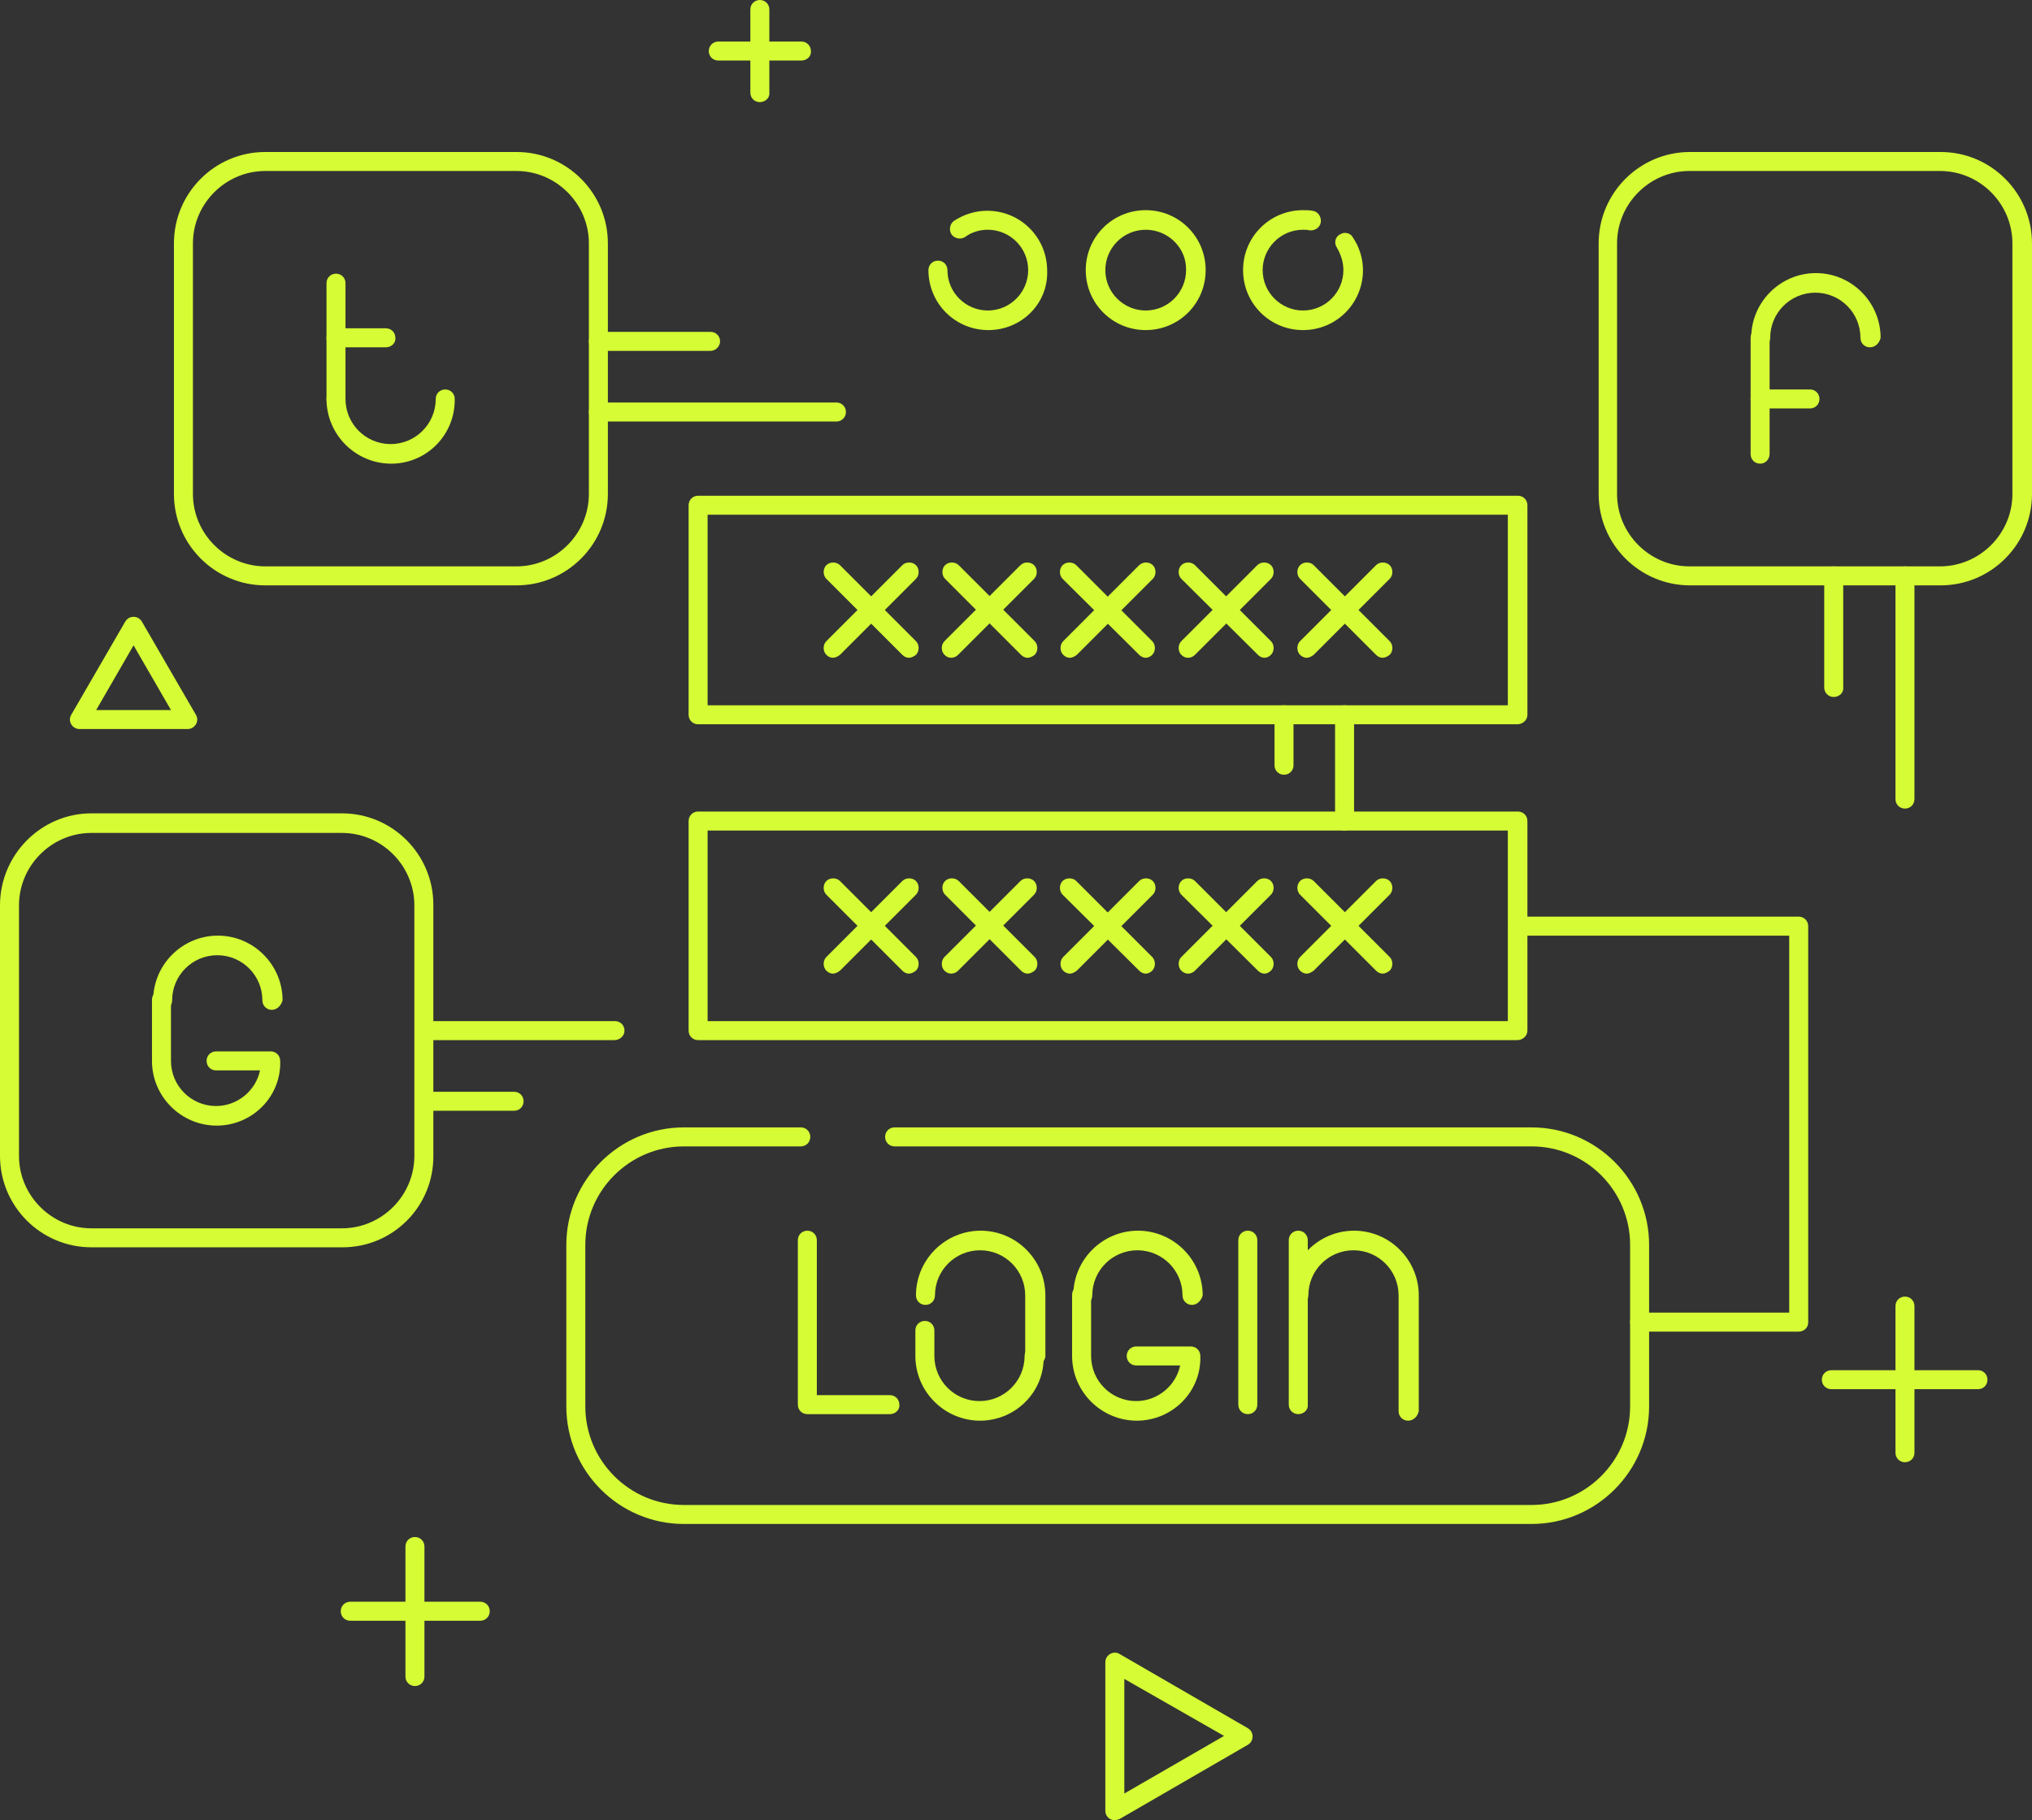 <?xml version="1.0" encoding="UTF-8" standalone="no"?><svg xmlns="http://www.w3.org/2000/svg" xmlns:xlink="http://www.w3.org/1999/xlink" fill="#000000" height="306.6" preserveAspectRatio="xMidYMid meet" version="1" viewBox="0.0 0.0 342.3 306.6" width="342.3" zoomAndPan="magnify"><rect x="0.0" y="0.0" width="342.3" height="306.6" fill="#333333" stroke="none"/><g><g><g><g id="change1_62"><path d="M258,256.7H115.2c-10.9,0-19.8-8.9-19.8-19.8v-27.2c0-10.9,8.9-19.8,19.8-19.8h19.7 c0.9,0,1.6,0.7,1.6,1.6c0,0.9-0.7,1.6-1.6,1.6h-19.7c-9.1,0-16.6,7.4-16.6,16.6v27.2c0,9.1,7.4,16.6,16.6,16.6H258 c9.1,0,16.6-7.4,16.6-16.6v-27.2c0-9.1-7.4-16.6-16.6-16.6H150.7c-0.9,0-1.6-0.7-1.6-1.6c0-0.9,0.7-1.6,1.6-1.6H258 c10.9,0,19.8,8.9,19.8,19.8v27.2C277.8,247.8,268.9,256.7,258,256.7z" fill="#d5fc34"/></g><g><g id="change1_42"><path d="M210.2,238.2c-0.9,0-1.6-0.7-1.6-1.6v-27.7c0-0.9,0.7-1.6,1.6-1.6c0.9,0,1.6,0.7,1.6,1.6v27.7 C211.8,237.5,211.1,238.2,210.2,238.2z" fill="#d5fc34"/></g><g id="change1_10"><path d="M218.7,238.2c-0.9,0-1.6-0.7-1.6-1.6v-27.7c0-0.9,0.7-1.6,1.6-1.6c0.9,0,1.6,0.7,1.6,1.6v27.7 C220.4,237.5,219.6,238.2,218.7,238.2z" fill="#d5fc34"/></g><g><g id="change1_17"><path d="M174.3,230.1c-0.9,0-1.6-0.7-1.6-1.6v-10.3c0-4.2-3.4-7.6-7.6-7.6c-4.2,0-7.6,3.4-7.6,7.6 c0,0.9-0.7,1.6-1.6,1.6c-0.9,0-1.6-0.7-1.6-1.6c0-6,4.9-10.9,10.9-10.9c6,0,10.9,4.9,10.9,10.9v10.3 C176,229.3,175.2,230.1,174.3,230.1z" fill="#d5fc34"/></g><g id="change1_29"><path d="M165.1,239.3c-6,0-10.9-4.9-10.9-10.9v-4.3c0-0.9,0.7-1.6,1.6-1.6c0.9,0,1.6,0.7,1.6,1.6v4.3 c0,4.2,3.4,7.6,7.6,7.6c4.2,0,7.6-3.4,7.6-7.6c0-0.9,0.7-1.6,1.6-1.6c0.9,0,1.6,0.7,1.6,1.6 C176,234.4,171.1,239.3,165.1,239.3z" fill="#d5fc34"/></g></g><g><g id="change1_36"><path d="M191.5,239.3c-6,0-10.9-4.9-10.9-10.9v-10.3c0-0.9,0.7-1.6,1.6-1.6c0.9,0,1.6,0.7,1.6,1.6v10.3 c0,4.2,3.4,7.6,7.6,7.6c3.6,0,6.7-2.6,7.4-6h-7.4c-0.9,0-1.6-0.7-1.6-1.6c0-0.9,0.7-1.6,1.6-1.6h9.2c0.9,0,1.6,0.7,1.6,1.6 C202.4,234.4,197.5,239.3,191.5,239.3z" fill="#d5fc34"/></g><g id="change1_12"><path d="M200.8,219.8c-0.9,0-1.6-0.7-1.6-1.6c0-4.2-3.4-7.6-7.6-7.6c-4.2,0-7.6,3.4-7.6,7.6 c0,0.9-0.7,1.6-1.6,1.6c-0.9,0-1.6-0.7-1.6-1.6c0-6,4.9-10.9,10.9-10.9c6,0,10.9,4.9,10.9,10.9 C202.4,219,201.7,219.8,200.8,219.8z" fill="#d5fc34"/></g></g><g><g id="change1_30"><path d="M237.2,239.3c-0.9,0-1.6-0.7-1.6-1.6v-19.5c0-4.2-3.4-7.6-7.6-7.6c-4.2,0-7.6,3.4-7.6,7.6 c0,0.9-0.7,1.6-1.6,1.6c-0.9,0-1.6-0.7-1.6-1.6c0-6,4.9-10.9,10.9-10.9c6,0,10.9,4.9,10.9,10.9v19.5 C238.8,238.6,238.1,239.3,237.2,239.3z" fill="#d5fc34"/></g></g><g id="change1_37"><path d="M149.9,238.2H136c-0.9,0-1.6-0.7-1.6-1.6v-27.7c0-0.9,0.7-1.6,1.6-1.6s1.6,0.7,1.6,1.6v26.1h12.3 c0.9,0,1.6,0.7,1.6,1.6C151.6,237.5,150.8,238.2,149.9,238.2z" fill="#d5fc34"/></g></g></g><g><g id="change1_25"><path d="M255.6,175.2H117.6c-0.9,0-1.6-0.7-1.6-1.6v-35.3c0-0.9,0.7-1.6,1.6-1.6h138.1c0.9,0,1.6,0.7,1.6,1.6 v35.3C257.3,174.5,256.5,175.2,255.6,175.2z M119.2,172H254v-32.1H119.2V172z" fill="#d5fc34"/></g><g id="change1_53"><path d="M255.6,122H117.6c-0.9,0-1.6-0.7-1.6-1.6V85.1c0-0.9,0.7-1.6,1.6-1.6h138.1c0.9,0,1.6,0.7,1.6,1.6v35.3 C257.3,121.3,256.5,122,255.6,122z M119.2,118.8H254V86.7H119.2V118.8z" fill="#d5fc34"/></g></g><g><g><g><g id="change1_7"><path d="M140.3,164c-0.4,0-0.8-0.2-1.1-0.5c-0.6-0.6-0.6-1.7,0-2.3l12.8-12.8c0.6-0.6,1.7-0.6,2.3,0 s0.6,1.7,0,2.3l-12.8,12.8C141.1,163.8,140.7,164,140.3,164z" fill="#d5fc34"/></g><g id="change1_44"><path d="M153.1,164c-0.4,0-0.8-0.2-1.1-0.5l-12.8-12.8c-0.6-0.6-0.6-1.7,0-2.3c0.6-0.6,1.7-0.6,2.3,0 l12.8,12.8c0.6,0.6,0.6,1.7,0,2.3C153.9,163.8,153.5,164,153.1,164z" fill="#d5fc34"/></g></g><g><g id="change1_45"><path d="M160.2,164c-0.4,0-0.8-0.2-1.1-0.5c-0.6-0.6-0.6-1.7,0-2.3l12.8-12.8c0.6-0.6,1.7-0.6,2.3,0 s0.6,1.7,0,2.3l-12.8,12.8C161.1,163.8,160.7,164,160.2,164z" fill="#d5fc34"/></g><g id="change1_20"><path d="M173.1,164c-0.4,0-0.8-0.2-1.1-0.5l-12.8-12.8c-0.6-0.6-0.6-1.7,0-2.3c0.6-0.6,1.7-0.6,2.3,0 l12.8,12.8c0.6,0.6,0.6,1.7,0,2.3C173.9,163.8,173.5,164,173.1,164z" fill="#d5fc34"/></g></g><g><g id="change1_6"><path d="M180.2,164c-0.4,0-0.8-0.2-1.1-0.5c-0.6-0.6-0.6-1.7,0-2.3l12.8-12.8c0.6-0.6,1.7-0.6,2.3,0 s0.6,1.7,0,2.3l-12.8,12.8C181,163.8,180.6,164,180.2,164z" fill="#d5fc34"/></g><g id="change1_2"><path d="M193,164c-0.4,0-0.8-0.2-1.1-0.5L179,150.7c-0.6-0.6-0.6-1.7,0-2.3s1.7-0.6,2.3,0l12.8,12.8 c0.6,0.6,0.6,1.7,0,2.3C193.8,163.8,193.4,164,193,164z" fill="#d5fc34"/></g></g><g><g id="change1_15"><path d="M200.1,164c-0.4,0-0.8-0.2-1.1-0.5c-0.6-0.6-0.6-1.7,0-2.3l12.8-12.8c0.6-0.6,1.7-0.6,2.3,0 c0.6,0.6,0.6,1.7,0,2.3l-12.8,12.8C201,163.8,200.6,164,200.1,164z" fill="#d5fc34"/></g><g id="change1_14"><path d="M213,164c-0.4,0-0.8-0.2-1.1-0.5L199,150.7c-0.6-0.6-0.6-1.7,0-2.3s1.7-0.6,2.3,0l12.8,12.8 c0.6,0.6,0.6,1.7,0,2.3C213.8,163.8,213.4,164,213,164z" fill="#d5fc34"/></g></g><g><g id="change1_13"><path d="M220.1,164c-0.4,0-0.8-0.2-1.1-0.5c-0.6-0.6-0.6-1.7,0-2.3l12.8-12.8c0.6-0.6,1.7-0.6,2.3,0 c0.6,0.6,0.6,1.7,0,2.3l-12.8,12.8C220.9,163.8,220.5,164,220.1,164z" fill="#d5fc34"/></g><g id="change1_61"><path d="M232.9,164c-0.4,0-0.8-0.2-1.1-0.5L219,150.7c-0.6-0.6-0.6-1.7,0-2.3c0.6-0.6,1.7-0.6,2.3,0l12.8,12.8 c0.6,0.6,0.6,1.7,0,2.3C233.7,163.8,233.3,164,232.9,164z" fill="#d5fc34"/></g></g></g><g><g><g id="change1_31"><path d="M140.3,110.8c-0.4,0-0.8-0.2-1.1-0.5c-0.6-0.6-0.6-1.7,0-2.3L152,95.2c0.6-0.6,1.7-0.6,2.3,0 c0.6,0.6,0.6,1.7,0,2.3l-12.8,12.8C141.1,110.6,140.7,110.8,140.3,110.8z" fill="#d5fc34"/></g><g id="change1_9"><path d="M153.1,110.8c-0.4,0-0.8-0.2-1.1-0.5l-12.8-12.8c-0.6-0.6-0.6-1.7,0-2.3c0.6-0.6,1.7-0.6,2.3,0 l12.8,12.8c0.6,0.6,0.6,1.7,0,2.3C153.9,110.6,153.5,110.8,153.1,110.8z" fill="#d5fc34"/></g></g><g><g id="change1_49"><path d="M160.2,110.8c-0.4,0-0.8-0.2-1.1-0.5c-0.6-0.6-0.6-1.7,0-2.3l12.8-12.8c0.6-0.6,1.7-0.6,2.3,0 c0.6,0.6,0.6,1.7,0,2.3l-12.8,12.8C161.1,110.6,160.7,110.8,160.2,110.8z" fill="#d5fc34"/></g><g id="change1_39"><path d="M173.1,110.8c-0.4,0-0.8-0.2-1.1-0.5l-12.8-12.8c-0.6-0.6-0.6-1.7,0-2.3c0.6-0.6,1.7-0.6,2.3,0 l12.8,12.8c0.6,0.6,0.6,1.7,0,2.3C173.9,110.6,173.5,110.8,173.1,110.8z" fill="#d5fc34"/></g></g><g><g id="change1_52"><path d="M180.2,110.8c-0.4,0-0.8-0.2-1.1-0.5c-0.6-0.6-0.6-1.7,0-2.3l12.8-12.8c0.6-0.6,1.7-0.6,2.3,0 c0.6,0.6,0.6,1.7,0,2.3l-12.8,12.8C181,110.6,180.6,110.8,180.2,110.8z" fill="#d5fc34"/></g><g id="change1_43"><path d="M193,110.8c-0.4,0-0.8-0.2-1.1-0.5L179,97.5c-0.6-0.6-0.6-1.7,0-2.3c0.6-0.6,1.7-0.6,2.3,0l12.8,12.8 c0.6,0.6,0.6,1.7,0,2.3C193.8,110.6,193.4,110.8,193,110.8z" fill="#d5fc34"/></g></g><g><g id="change1_55"><path d="M200.1,110.8c-0.4,0-0.8-0.2-1.1-0.5c-0.6-0.6-0.6-1.7,0-2.3l12.8-12.8c0.6-0.6,1.7-0.6,2.3,0 c0.6,0.6,0.6,1.7,0,2.3l-12.8,12.8C201,110.6,200.6,110.8,200.1,110.8z" fill="#d5fc34"/></g><g id="change1_34"><path d="M213,110.8c-0.4,0-0.8-0.2-1.1-0.5L199,97.5c-0.6-0.6-0.6-1.7,0-2.3c0.6-0.6,1.7-0.6,2.3,0l12.8,12.8 c0.6,0.6,0.6,1.7,0,2.3C213.8,110.6,213.4,110.8,213,110.8z" fill="#d5fc34"/></g></g><g><g id="change1_58"><path d="M220.1,110.8c-0.4,0-0.8-0.2-1.1-0.5c-0.6-0.6-0.6-1.7,0-2.3l12.8-12.8c0.6-0.6,1.7-0.6,2.3,0 c0.6,0.6,0.6,1.7,0,2.3l-12.8,12.8C220.9,110.6,220.5,110.8,220.1,110.8z" fill="#d5fc34"/></g><g id="change1_51"><path d="M232.9,110.8c-0.4,0-0.8-0.2-1.1-0.5L219,97.5c-0.6-0.6-0.6-1.7,0-2.3c0.6-0.6,1.7-0.6,2.3,0 l12.8,12.8c0.6,0.6,0.6,1.7,0,2.3C233.7,110.6,233.3,110.8,232.9,110.8z" fill="#d5fc34"/></g></g></g></g><g id="change1_35"><path d="M216.3,130.5c-0.9,0-1.6-0.7-1.6-1.6v-8.5c0-0.9,0.7-1.6,1.6-1.6s1.6,0.7,1.6,1.6v8.5 C217.9,129.8,217.2,130.5,216.3,130.5z" fill="#d5fc34"/></g><g id="change1_18"><path d="M226.5,139.9c-0.9,0-1.6-0.7-1.6-1.6v-17.9c0-0.9,0.7-1.6,1.6-1.6c0.9,0,1.6,0.7,1.6,1.6v17.9 C228.1,139.2,227.4,139.9,226.5,139.9z" fill="#d5fc34"/></g><g id="change1_28"><path d="M303,224.3h-26.8c-0.9,0-1.6-0.7-1.6-1.6c0-0.9,0.7-1.6,1.6-1.6h25.2v-63.5h-45.7c-0.9,0-1.6-0.7-1.6-1.6 c0-0.9,0.7-1.6,1.6-1.6H303c0.9,0,1.6,0.7,1.6,1.6v66.8C304.6,223.6,303.9,224.3,303,224.3z" fill="#d5fc34"/></g><g id="change1_11"><path d="M87,98.6H44.7c-8.5,0-15.4-6.9-15.4-15.4V41c0-8.5,6.9-15.4,15.4-15.4H87c8.5,0,15.4,6.9,15.4,15.4v42.2 C102.4,91.7,95.5,98.6,87,98.6z M44.7,28.8c-6.7,0-12.2,5.5-12.2,12.2v42.2c0,6.7,5.5,12.2,12.2,12.2H87 c6.7,0,12.2-5.5,12.2-12.2V41c0-6.7-5.5-12.2-12.2-12.2H44.7z" fill="#d5fc34"/></g><g id="change1_46"><path d="M57.7,210.1H15.4c-8.5,0-15.4-6.9-15.4-15.4v-42.2C0,144,6.9,137,15.4,137h42.2c8.5,0,15.4,6.9,15.4,15.4 v42.2C73.1,203.2,66.2,210.1,57.7,210.1z M15.4,140.3c-6.7,0-12.2,5.5-12.2,12.2v42.2c0,6.7,5.5,12.2,12.2,12.2h42.2 c6.7,0,12.2-5.5,12.2-12.2v-42.2c0-6.7-5.5-12.2-12.2-12.2H15.4z" fill="#d5fc34"/></g><g id="change1_56"><path d="M326.9,98.6h-42.2c-8.5,0-15.4-6.9-15.4-15.4V41c0-8.5,6.9-15.4,15.4-15.4h42.2c8.5,0,15.4,6.9,15.4,15.4 v42.2C342.3,91.7,335.4,98.6,326.9,98.6z M284.6,28.8c-6.7,0-12.2,5.5-12.2,12.2v42.2c0,6.7,5.5,12.2,12.2,12.2h42.2 c6.7,0,12.2-5.5,12.2-12.2V41c0-6.7-5.5-12.2-12.2-12.2H284.6z" fill="#d5fc34"/></g><g><g id="change1_50"><path d="M36.5,189.6c-6,0-10.9-4.9-10.9-10.9v-10.3c0-0.9,0.7-1.6,1.6-1.6c0.9,0,1.6,0.7,1.6,1.6v10.3 c0,4.2,3.4,7.6,7.6,7.6c3.6,0,6.7-2.6,7.4-6h-7.4c-0.9,0-1.6-0.7-1.6-1.6c0-0.9,0.7-1.6,1.6-1.6h9.2c0.9,0,1.6,0.7,1.6,1.6 C47.4,184.7,42.5,189.6,36.5,189.6z" fill="#d5fc34"/></g><g id="change1_16"><path d="M45.8,170.1c-0.9,0-1.6-0.7-1.6-1.6c0-4.2-3.4-7.6-7.6-7.6c-4.2,0-7.6,3.4-7.6,7.6 c0,0.9-0.7,1.6-1.6,1.6c-0.9,0-1.6-0.7-1.6-1.6c0-6,4.9-10.9,10.9-10.9c6,0,10.9,4.9,10.9,10.9 C47.4,169.3,46.7,170.1,45.8,170.1z" fill="#d5fc34"/></g></g><g><g><g id="change1_19"><path d="M296.5,78.1c-0.9,0-1.6-0.7-1.6-1.6V56.9c0-0.9,0.7-1.6,1.6-1.6c0.9,0,1.6,0.7,1.6,1.6v19.5 C298.1,77.4,297.4,78.1,296.5,78.1z" fill="#d5fc34"/></g><g id="change1_8"><path d="M315,58.5c-0.9,0-1.6-0.7-1.6-1.6c0-4.2-3.4-7.6-7.6-7.6c-4.2,0-7.6,3.4-7.6,7.6c0,0.9-0.7,1.6-1.6,1.6 c-0.9,0-1.6-0.7-1.6-1.6c0-6,4.9-10.9,10.9-10.9c6,0,10.9,4.9,10.9,10.9C316.6,57.8,315.9,58.5,315,58.5z" fill="#d5fc34"/></g></g><g id="change1_5"><path d="M304.9,68.8h-8.4c-0.9,0-1.6-0.7-1.6-1.6c0-0.9,0.7-1.6,1.6-1.6h8.4c0.9,0,1.6,0.7,1.6,1.6 C306.5,68.1,305.8,68.8,304.9,68.8z" fill="#d5fc34"/></g></g><g><g><g id="change1_27"><path d="M56.6,68.8c-0.9,0-1.6-0.7-1.6-1.6V47.7c0-0.9,0.7-1.6,1.6-1.6c0.9,0,1.6,0.7,1.6,1.6v19.5 C58.2,68.1,57.5,68.8,56.6,68.8z" fill="#d5fc34"/></g><g id="change1_38"><path d="M65.9,78.1c-6,0-10.9-4.9-10.9-10.9c0-0.9,0.7-1.6,1.6-1.6c0.9,0,1.6,0.7,1.6,1.6 c0,4.2,3.4,7.6,7.6,7.6c4.2,0,7.6-3.4,7.6-7.6c0-0.9,0.7-1.6,1.6-1.6c0.9,0,1.6,0.7,1.6,1.6C76.7,73.2,71.9,78.1,65.9,78.1z" fill="#d5fc34"/></g></g><g id="change1_47"><path d="M65,58.5h-8.4c-0.9,0-1.6-0.7-1.6-1.6c0-0.9,0.7-1.6,1.6-1.6H65c0.9,0,1.6,0.7,1.6,1.6 C66.7,57.8,65.9,58.5,65,58.5z" fill="#d5fc34"/></g></g><g><g id="change1_21"><path d="M140.9,71h-40.1c-0.9,0-1.6-0.7-1.6-1.6c0-0.9,0.7-1.6,1.6-1.6h40.1c0.9,0,1.6,0.7,1.6,1.6 C142.5,70.3,141.8,71,140.9,71z" fill="#d5fc34"/></g><g id="change1_60"><path d="M119.7,59.1h-18.9c-0.9,0-1.6-0.7-1.6-1.6c0-0.9,0.7-1.6,1.6-1.6h18.9c0.9,0,1.6,0.7,1.6,1.6 C121.3,58.3,120.6,59.1,119.7,59.1z" fill="#d5fc34"/></g></g><g><g id="change1_41"><path d="M103.5,175.2H71.5c-0.9,0-1.6-0.7-1.6-1.6c0-0.9,0.7-1.6,1.6-1.6h32.1c0.9,0,1.6,0.7,1.6,1.6 C105.2,174.5,104.4,175.2,103.5,175.2z" fill="#d5fc34"/></g><g id="change1_1"><path d="M86.6,187.1H71.5c-0.9,0-1.6-0.7-1.6-1.6s0.7-1.6,1.6-1.6h15.1c0.9,0,1.6,0.7,1.6,1.6 S87.5,187.1,86.6,187.1z" fill="#d5fc34"/></g></g><g id="change1_22"><path d="M320.9,136.2c-0.9,0-1.6-0.7-1.6-1.6V97c0-0.9,0.7-1.6,1.6-1.6c0.9,0,1.6,0.7,1.6,1.6v37.6 C322.5,135.5,321.8,136.2,320.9,136.2z" fill="#d5fc34"/></g><g id="change1_32"><path d="M308.9,117.4c-0.9,0-1.6-0.7-1.6-1.6V97c0-0.9,0.7-1.6,1.6-1.6c0.9,0,1.6,0.7,1.6,1.6v18.8 C310.6,116.7,309.8,117.4,308.9,117.4z" fill="#d5fc34"/></g><g><g id="change1_26"><path d="M166.5,55.6c-5.6,0-10.1-4.5-10.1-10.1c0-0.9,0.7-1.6,1.6-1.6s1.6,0.7,1.6,1.6c0,3.8,3.1,6.8,6.8,6.8 c3.8,0,6.8-3.1,6.8-6.8c0-3.8-3.1-6.8-6.8-6.8c-1.4,0-2.7,0.4-3.8,1.2c-0.7,0.5-1.8,0.3-2.3-0.4c-0.5-0.7-0.3-1.8,0.4-2.3 c1.7-1.1,3.6-1.7,5.6-1.7c5.6,0,10.1,4.5,10.1,10.1C176.6,51.1,172.1,55.6,166.5,55.6z" fill="#d5fc34"/></g><g id="change1_57"><path d="M219.5,55.6c-5.6,0-10.1-4.5-10.1-10.1c0-5.6,4.5-10.1,10.1-10.1c0.5,0,1.1,0,1.6,0.1 c0.9,0.1,1.5,1,1.4,1.9c-0.1,0.9-1,1.5-1.9,1.4c-0.3-0.1-0.7-0.1-1.1-0.1c-3.8,0-6.8,3.1-6.8,6.8c0,3.8,3.1,6.8,6.8,6.8 c3.8,0,6.8-3.1,6.8-6.8c0-1.3-0.4-2.6-1.1-3.8c-0.5-0.7-0.3-1.8,0.5-2.2c0.7-0.5,1.8-0.3,2.2,0.5c1.1,1.6,1.7,3.6,1.7,5.5 C229.6,51.1,225.1,55.6,219.5,55.6z" fill="#d5fc34"/></g><g id="change1_40"><path d="M193,55.6c-5.6,0-10.1-4.5-10.1-10.1c0-5.6,4.5-10.1,10.1-10.1s10.1,4.5,10.1,10.1 C203.1,51.1,198.6,55.6,193,55.6z M193,38.7c-3.8,0-6.8,3.1-6.8,6.8c0,3.8,3.1,6.8,6.8,6.8c3.8,0,6.8-3.1,6.8-6.8 C199.9,41.8,196.8,38.7,193,38.7z" fill="#d5fc34"/></g></g></g><g><g id="change1_3"><path d="M320.9,246.3c-0.9,0-1.6-0.7-1.6-1.6V220c0-0.9,0.7-1.6,1.6-1.6c0.9,0,1.6,0.7,1.6,1.6v24.7 C322.5,245.6,321.8,246.3,320.9,246.3z" fill="#d5fc34"/></g><g id="change1_33"><path d="M333.2,234h-24.7c-0.9,0-1.6-0.7-1.6-1.6s0.7-1.6,1.6-1.6h24.7c0.9,0,1.6,0.7,1.6,1.6 S334.1,234,333.2,234z" fill="#d5fc34"/></g></g><g><g id="change1_23"><path d="M128,17.2c-0.9,0-1.6-0.7-1.6-1.6v-14c0-0.9,0.7-1.6,1.6-1.6s1.6,0.7,1.6,1.6v14 C129.7,16.5,128.9,17.2,128,17.2z" fill="#d5fc34"/></g><g id="change1_54"><path d="M135,10.2h-14c-0.9,0-1.6-0.7-1.6-1.6c0-0.9,0.7-1.6,1.6-1.6h14c0.9,0,1.6,0.7,1.6,1.6 C136.7,9.5,135.9,10.2,135,10.2z" fill="#d5fc34"/></g></g><g><g id="change1_48"><path d="M69.9,284c-0.9,0-1.6-0.7-1.6-1.6v-21.9c0-0.9,0.7-1.6,1.6-1.6c0.9,0,1.6,0.7,1.6,1.6v21.9 C71.5,283.3,70.8,284,69.9,284z" fill="#d5fc34"/></g><g id="change1_24"><path d="M80.9,273H59c-0.9,0-1.6-0.7-1.6-1.6s0.7-1.6,1.6-1.6h21.9c0.9,0,1.6,0.7,1.6,1.6S81.8,273,80.9,273z" fill="#d5fc34"/></g></g><g id="change1_59"><path d="M31.6,122.8H13.4c-0.6,0-1.1-0.3-1.4-0.8c-0.3-0.5-0.3-1.1,0-1.6l9.1-15.7c0.3-0.5,0.8-0.8,1.4-0.8l0,0 c0.6,0,1.1,0.3,1.4,0.8l9.1,15.7c0.3,0.5,0.3,1.1,0,1.6C32.7,122.5,32.2,122.8,31.6,122.8z M16.2,119.6h12.6l-6.3-10.9L16.2,119.6 z" fill="#d5fc34"/></g><g id="change1_4"><path d="M187.8,306.6c-0.3,0-0.6-0.1-0.8-0.2c-0.5-0.3-0.8-0.8-0.8-1.4v-25c0-0.6,0.3-1.1,0.8-1.4 c0.5-0.3,1.1-0.3,1.6,0l21.6,12.5c0.5,0.3,0.8,0.8,0.8,1.4s-0.3,1.1-0.8,1.4l-21.6,12.5C188.3,306.5,188,306.6,187.8,306.6z M189.4,282.8v19.3l16.8-9.7L189.4,282.8z" fill="#d5fc34"/></g></g></svg>
